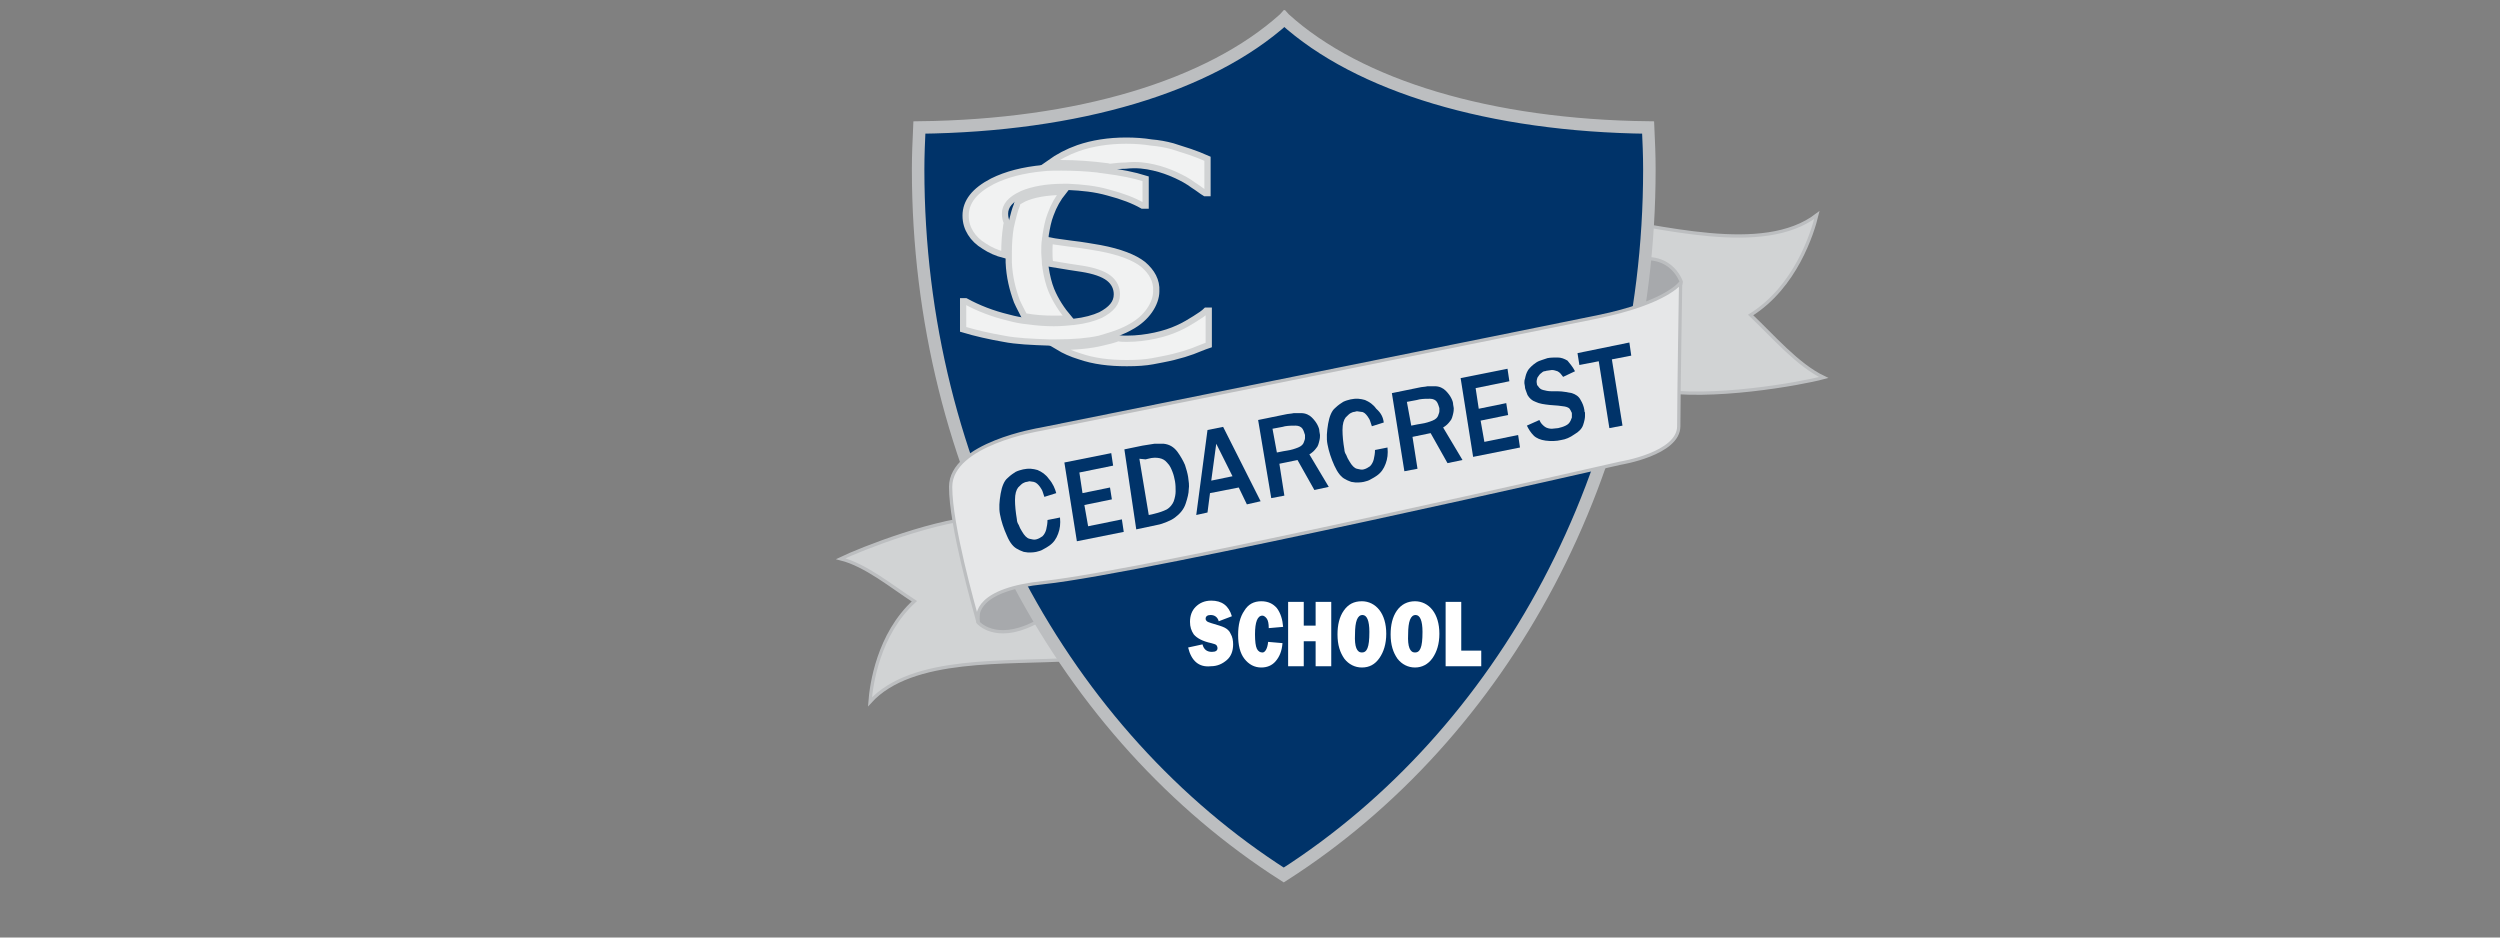 <?xml version="1.0" encoding="utf-8"?>
<!-- Generator: Adobe Illustrator 25.4.1, SVG Export Plug-In . SVG Version: 6.00 Build 0)  -->
<svg version="1.1" id="Layer_1" xmlns="http://www.w3.org/2000/svg" xmlns:xlink="http://www.w3.org/1999/xlink" x="0px" y="0px"
	 viewBox="0 0 400 150" style="enable-background:new 0 0 400 150;" xml:space="preserve">
<rect x="0" y="0" width="400" height="150" fill="#808080" stroke="none"/>
<style type="text/css">
	.st0{fill:#D1D3D4;stroke:#BCBEC0;stroke-width:0.526;}
	.st1{fill:#A7A9AC;stroke:#BCBEC0;stroke-width:0.526;}
	.st2{fill:#003369;}
	.st3{fill:none;stroke:#BCBEC0;stroke-width:2;stroke-linecap:square;}
	.st4{fill:#F1F2F2;stroke:#D1D3D4;}
	.st5{fill:#E6E7E8;stroke:#BCBEC0;stroke-width:0.526;stroke-linejoin:bevel;}
	.st6{fill:#FFFFFF;}
</style>
<g>
	<g>
		<g>
			<path class="st0" d="M244.9,42.1c0,0-1.8-9.1,9.4-7.5c11.3,1.5,27.8,6.4,36.4-0.2c-0.7,2.9-3.4,11.5-10.6,16
				c3.6,3.4,7.5,8,11.7,10c-3.7,1-18.2,3.6-26.9,2C256.1,60.8,245.5,49.2,244.9,42.1z"/>
			<path class="st1" d="M269,45.1c0,0-1.8-5.7-9.2-3c-7.4,2.8-14.2,3.6-15-0.4c0,13.5,0,13.9,0,13.9S267.6,52.2,269,45.1z"/>
		</g>
	</g>
	<g>
		<g>
			<path class="st0" d="M178.8,97.1c0,0,3,7.7-7.3,8.4c-10.3,0.7-25.6-0.6-32.3,6.8c0.2-2.7,1.3-10.8,7.1-16.1
				c-3.7-2.4-7.8-5.8-11.8-6.8c3.1-1.5,15.6-6.5,23.6-6.7C166.1,82.6,177.2,90.9,178.8,97.1z"/>
			<path class="st1" d="M156.5,99.6c0,0,2.7,3.2,8.8,0.2c6.4-3.3,12-5.8,13.4-2.4c-2-12-2.1-12.3-2.1-12.3S155.4,88.5,156.5,99.6z"
				/>
		</g>
	</g>
	<g>
		<path class="st2" d="M205.5,3c-12,10.8-33,17.1-58.4,17.4c-0.1,2.2-0.2,4.4-0.2,6.7c0,48.4,23.6,90.6,58.5,112.9
			c35-22.4,58.5-64.6,58.5-112.9c0-2.3-0.1-4.5-0.2-6.7C238.5,20.1,217.4,13.8,205.5,3"/>
		<path class="st3" d="M205.5,3c-12,10.8-33,17.1-58.4,17.4c-0.1,2.2-0.2,4.4-0.2,6.7c0,48.4,23.6,90.6,58.5,112.9
			c35-22.4,58.5-64.6,58.5-112.9c0-2.3-0.1-4.5-0.2-6.7C238.5,20.1,217.4,13.8,205.5,3"/>
	</g>
	<g>
		<path class="st4" d="M184.6,26.8c1.3,0.3,2.4,0.7,3.5,1.2c1.1,0.5,2,1,2.8,1.6c0.8,0.5,1.4,1,1.9,1.3h0.4v-5.5
			c-0.9-0.4-1.9-0.8-2.8-1.1c-0.9-0.3-1.9-0.6-2.8-0.9c-1.1-0.3-2.2-0.5-3.4-0.6c-1.2-0.2-2.6-0.3-4-0.3c-2.8,0-5.4,0.4-7.7,1.2
			c-1.7,0.6-3.2,1.4-4.6,2.4c0.6,0,1.2,0,1.8,0c2.6,0,5.1,0.2,7.4,0.5c0.2,0,0.3,0.1,0.5,0.1c0.8-0.1,1.7-0.2,2.5-0.2
			C181.9,26.3,183.3,26.5,184.6,26.8z"/>
		<path class="st4" d="M169.3,55.5c1,0.6,2.1,1.1,3.4,1.5c2.3,0.8,4.8,1.1,7.6,1.1c1.7,0,3-0.1,4.1-0.3c1-0.2,2.2-0.4,3.4-0.7
			c1.2-0.3,2.2-0.6,3-0.9c0.8-0.3,1.7-0.7,2.6-1v-5.5h-0.4c-0.4,0.4-1,0.8-1.8,1.3c-0.8,0.5-1.6,1-2.7,1.5c-1.1,0.5-2.3,0.9-3.7,1.2
			c-1.4,0.3-2.9,0.5-4.5,0.5c-0.5,0-1,0-1.4-0.1c-0.8,0.3-1.6,0.5-2.5,0.7C174.4,55.3,172,55.5,169.3,55.5z"/>
		<path class="st4" d="M177,27.3c-0.5-0.1-1-0.1-1.4-0.2c-1.8-0.2-3.8-0.3-5.8-0.3c-1,0-2,0-2.9,0.1c-3.2,0.3-5.9,1-8.1,2.1
			c-2.9,1.5-4.3,3.3-4.3,5.5c0,1.1,0.3,2,0.8,2.8c0.5,0.8,1.2,1.5,2.2,2.1c0.9,0.6,2,1.1,3.2,1.4l0-0.1c0-0.1,0-0.3,0-0.4
			c0-1.4,0.1-2.8,0.3-4.1c0-0.2,0.1-0.4,0.1-0.6c-0.2-0.4-0.3-0.9-0.3-1.4c0-1.3,0.9-2.3,2.6-3.1c0.1,0,0.1,0,0.2-0.1
			c1.7-0.7,3.9-1.1,6.6-1.1c0.2,0,0.5,0,0.7,0c2.2,0.1,4.3,0.3,6.4,0.9c2.3,0.6,4.1,1.3,5.5,2.1h0.5v-4.3
			C181.4,28,179.3,27.6,177,27.3z"/>
		<path class="st4" d="M182.9,42.3c-1.4-1.1-3.7-2-6.9-2.6c-1.2-0.2-2.8-0.5-4.6-0.7c-1.3-0.2-2.4-0.3-3.4-0.5
			c-0.1,0.6-0.1,1.2-0.1,1.7c0,0.6,0,1.2,0.1,1.8c0,0.1,0,0.2,0,0.2c0.5,0.1,0.9,0.1,1.3,0.2c1.2,0.2,2.4,0.4,3.8,0.6
			c1.9,0.3,3.4,0.8,4.3,1.5c0.9,0.7,1.3,1.6,1.3,2.6c0,1.4-0.9,2.4-2.6,3.3c-1.1,0.5-2.5,0.9-4.3,1.1c-1,0.1-2.1,0.2-3.2,0.2
			c-1.3,0-2.7-0.1-4.1-0.3c-1.1-0.1-2.1-0.3-3.2-0.6c-2.5-0.6-4.8-1.5-6.8-2.6h-0.4v4.5c2,0.6,4.2,1.1,6.5,1.5
			c2,0.4,4.5,0.5,7.3,0.6c0.4,0,0.7,0,1.1,0c2.8,0,5.1-0.2,6.9-0.6c0.3-0.1,0.7-0.2,1-0.3c1.4-0.4,2.8-0.9,4-1.6
			c1.3-0.7,2.3-1.6,3-2.6c0.7-1,1.1-2.1,1.1-3.1C185.1,44.9,184.3,43.5,182.9,42.3z"/>
		<path class="st4" d="M168.2,46.4c-0.4-1-0.7-2.2-0.9-3.5c0-0.3-0.1-0.5-0.1-0.8c0-0.6-0.1-1.2-0.1-1.8c0-0.6,0-1.3,0.1-1.9
			c0-0.3,0.1-0.5,0.1-0.8c0.2-1.2,0.4-2.3,0.8-3.3c0.5-1.4,1.2-2.6,2-3.6c0,0,0,0,0,0c-2.6,0-4.8,0.4-6.3,1.1
			c-0.3,0.2-0.6,0.3-0.9,0.5c-0.1,0.2-0.2,0.3-0.2,0.5c-0.3,0.7-0.5,1.5-0.7,2.3c-0.1,0.4-0.2,0.8-0.3,1.3c-0.2,1.2-0.3,2.6-0.3,4
			c0,0.2,0,0.5,0,0.7c0,0.3,0,0.6,0,0.9c0.1,2.3,0.6,4.3,1.3,6.2c0.4,0.9,0.8,1.6,1.2,2.4c1.6,0.3,3.2,0.4,4.7,0.4
			c0.9,0,1.7,0,2.4-0.1C169.9,49.6,168.9,48.1,168.2,46.4z"/>
	</g>
	<g>
		<g>
			<g>
				<path class="st2" d="M156.7,100.2c0.1,0.3,0.1,0.5,0.1,0.5S156.8,100.5,156.7,100.2z"/>
				<path class="st5" d="M255.6,50.7c-11.2,2.3-89.2,18-89.2,18s-14.3,2.3-14.3,9.2c0,6.2,3.7,19.1,4.4,21.7
					c-0.3-1.4-0.2-5.3,10.6-6.4c16.6-1.8,92.2-19.1,92.2-19.1s9.3-1.5,9.3-5.9c0-4.4,0.3-23,0.3-23S266.8,48.4,255.6,50.7z"/>
			</g>
		</g>
		<g>
			<path class="st2" d="M169,78.9l-1.9,0.6c-0.1-0.3-0.2-0.6-0.3-0.9c-0.1-0.3-0.3-0.5-0.4-0.7c-0.3-0.4-0.6-0.7-1-0.8l-0.7-0.1
				l-0.4,0.1c-0.2,0-0.4,0.1-0.6,0.2c-0.2,0.1-0.4,0.3-0.8,0.7c-0.3,0.4-0.5,1-0.5,2c0,0.9,0.1,1.9,0.3,3.1c0,0.3,0.1,0.6,0.3,0.9
				c0.1,0.3,0.3,0.7,0.5,1c0.4,0.7,0.8,1.1,1.2,1.2c0.4,0.1,0.8,0.2,1.1,0.1c0.4-0.1,0.7-0.3,1-0.5c0.3-0.3,0.5-0.7,0.6-1.1
				c0.1-0.5,0.2-0.9,0.2-1.5l2-0.4c0.1,1,0,1.8-0.3,2.6c-0.3,0.8-0.7,1.4-1.4,1.9c-0.3,0.2-0.6,0.4-1,0.6c-0.3,0.2-0.7,0.3-1.1,0.4
				c-0.5,0.1-0.9,0.1-1.3,0.1c-0.2,0-0.5-0.1-0.7-0.1c-0.2-0.1-0.6-0.2-0.9-0.4c-0.7-0.3-1.3-1-1.8-2.2c-0.5-1.1-0.9-2.3-1.1-3.4
				c-0.2-1-0.1-2.1,0.1-3.3c0.2-1.2,0.6-2.1,1.1-2.5c0.5-0.5,1-0.8,1.3-1c0.4-0.2,0.8-0.3,1.2-0.4c0.9-0.2,1.6-0.1,2.3,0.1
				c0.7,0.3,1.3,0.7,1.8,1.4C168.5,77.4,168.8,78.2,169,78.9z"/>
			<path class="st2" d="M170.3,74l7.5-1.5l0.3,2l-5.4,1.1l0.5,3.3l4.4-0.9l0.3,1.9l-4.4,0.9l0.6,3.4l5.4-1.1l0.3,2l-7.5,1.5
				L170.3,74z"/>
			<path class="st2" d="M179.9,71.9l2.9-0.6c0.7-0.1,1.3-0.2,1.9-0.3c0.5,0,1.1,0,1.5,0c0.9,0.1,1.6,0.5,2.2,1.3
				c0.5,0.7,0.9,1.4,1.2,2.1c0.2,0.6,0.4,1.3,0.5,1.9c0.1,0.7,0.2,1.4,0.1,2c0,0.6-0.2,1.4-0.5,2.3c-0.3,0.9-0.9,1.6-1.7,2.2
				c-0.4,0.3-0.8,0.5-1.3,0.7c-0.5,0.2-1,0.4-1.6,0.5l-3.3,0.7L179.9,71.9z M182.3,73.4l1.5,9l0.5-0.1l0.4-0.1
				c0.8-0.2,1.4-0.4,2-0.7c0.5-0.3,0.9-0.8,1.1-1.3c0.2-0.6,0.3-1.1,0.3-1.6c0-0.5,0-1-0.1-1.6c-0.1-0.5-0.2-1-0.4-1.5
				c-0.2-0.5-0.4-1-0.8-1.4c-0.4-0.5-0.8-0.7-1.3-0.8c-0.5-0.1-1.1-0.1-1.8,0.1l-0.4,0.1L182.3,73.4z"/>
			<path class="st2" d="M193.2,68.8l2.5-0.5l6,11.9l-2.2,0.5l-1.3-2.7l-4.6,0.9l-0.4,3.1l-1.8,0.4L193.2,68.8z M193.8,76.9l3.4-0.7
				l-2.6-5.2L193.8,76.9z"/>
			<path class="st2" d="M201.3,67.2l4.4-0.9c0.4-0.1,0.9-0.1,1.3-0.2c0.4,0,0.8,0,1.2,0c0.7,0,1.3,0.3,1.7,0.7
				c0.4,0.4,0.7,0.8,0.9,1.2c0.2,0.4,0.3,0.7,0.3,1l0.1,0.6c0,0.2,0,0.5-0.1,0.9c-0.1,0.4-0.2,0.9-0.5,1.2c-0.3,0.4-0.6,0.7-1.1,1
				l3.1,5.2l-2.3,0.5l-2.7-4.8l-2.9,0.6l0.8,5.1l-2.1,0.4L201.3,67.2z M204.3,72.4l1-0.2l0.6-0.1c0.7-0.1,1.3-0.3,1.8-0.5
				c0.5-0.2,0.8-0.5,0.9-0.8c0.1-0.3,0.2-0.5,0.2-0.7l0-0.5c-0.1-0.3-0.2-0.7-0.4-1c-0.2-0.3-0.6-0.5-1.1-0.5c-0.5,0-1.1,0-1.7,0.1
				l-0.4,0.1l-1.6,0.3L204.3,72.4z"/>
			<path class="st2" d="M221.4,67.6l-1.9,0.6c-0.1-0.3-0.2-0.6-0.3-0.9c-0.1-0.3-0.3-0.5-0.4-0.7c-0.3-0.4-0.6-0.7-1-0.7l-0.7-0.1
				l-0.4,0.1c-0.2,0-0.4,0.1-0.6,0.2c-0.2,0.1-0.4,0.3-0.8,0.7c-0.3,0.4-0.5,1-0.5,2c0,0.9,0.1,2,0.3,3.1c0,0.3,0.1,0.6,0.3,0.9
				c0.1,0.3,0.3,0.7,0.5,1c0.4,0.7,0.8,1.1,1.2,1.2c0.4,0.1,0.8,0.2,1.1,0.1c0.4-0.1,0.7-0.3,1-0.5c0.3-0.3,0.5-0.7,0.6-1.1
				c0.1-0.5,0.2-0.9,0.2-1.5l2-0.4c0.1,1,0,1.8-0.3,2.6c-0.3,0.8-0.7,1.4-1.4,1.9c-0.3,0.2-0.6,0.4-1,0.6c-0.3,0.2-0.7,0.3-1.1,0.4
				c-0.5,0.1-0.9,0.1-1.3,0.1c-0.2,0-0.5-0.1-0.7-0.1c-0.2-0.1-0.6-0.2-0.9-0.4c-0.7-0.3-1.3-1.1-1.8-2.2c-0.5-1.1-0.9-2.3-1.1-3.4
				c-0.2-1-0.1-2.1,0.1-3.3c0.2-1.2,0.6-2.1,1.1-2.5c0.5-0.5,1-0.8,1.3-1c0.4-0.2,0.8-0.3,1.2-0.4c0.9-0.2,1.6-0.1,2.3,0.1
				c0.7,0.3,1.3,0.7,1.8,1.4C221,66.1,221.3,66.8,221.4,67.6z"/>
			<path class="st2" d="M222.7,62.9l4.4-0.9c0.4-0.1,0.9-0.1,1.3-0.2c0.4,0,0.8,0,1.2,0c0.7,0,1.3,0.3,1.7,0.7
				c0.4,0.4,0.7,0.8,0.9,1.2c0.2,0.4,0.3,0.7,0.3,1l0.1,0.6c0,0.2,0,0.5-0.1,0.9c-0.1,0.4-0.2,0.9-0.5,1.2c-0.3,0.4-0.6,0.7-1.1,1
				l3.1,5.2l-2.4,0.5l-2.7-4.8l-2.9,0.6l0.8,5.1l-2.1,0.4L222.7,62.9z M225.8,68.1l1-0.2l0.6-0.1c0.7-0.1,1.3-0.3,1.8-0.5
				c0.5-0.2,0.8-0.5,0.9-0.8c0.1-0.3,0.2-0.5,0.2-0.7l0-0.5c-0.1-0.3-0.2-0.7-0.4-1c-0.2-0.3-0.6-0.5-1.1-0.5c-0.5,0-1.1,0-1.7,0.1
				l-0.4,0.1l-1.6,0.3L225.8,68.1z"/>
			<path class="st2" d="M233.7,60.5l7.5-1.5l0.3,2l-5.4,1.1l0.5,3.3l4.4-0.9l0.3,1.9l-4.4,0.9l0.6,3.4l5.4-1.1l0.3,2l-7.5,1.5
				L233.7,60.5z"/>
			<path class="st2" d="M252,59.4l-1.9,0.9c-0.3-0.4-0.5-0.7-0.9-0.9c-0.3-0.1-0.6-0.2-0.9-0.2l-0.7,0.1c-0.2,0-0.3,0.1-0.5,0.1
				c-0.1,0-0.3,0.1-0.5,0.3c-0.2,0.1-0.4,0.4-0.6,0.7c-0.1,0.3-0.2,0.6-0.1,1c0,0.2,0.1,0.3,0.2,0.4c0.2,0.3,0.4,0.5,0.8,0.6
				c0.4,0.1,0.8,0.2,1.3,0.2l1,0c0.9,0,1.7,0.2,2.3,0.3c0.6,0.2,1.1,0.5,1.4,1.1c0.3,0.5,0.5,1,0.6,1.6c0,0.1,0,0.3,0.1,0.4
				c0,0.2,0,0.4,0,0.6c0,0.3-0.1,0.8-0.3,1.4c-0.2,0.6-0.7,1.1-1.4,1.5c-0.7,0.5-1.4,0.8-2.1,0.9c-0.8,0.2-1.7,0.2-2.5,0.1
				c-0.8-0.1-1.5-0.4-1.9-0.8c-0.5-0.5-0.8-1-1.1-1.6l2-0.9c0.2,0.5,0.5,0.8,0.9,1.1c0.3,0.2,0.7,0.3,1.1,0.3l1-0.1
				c0.4-0.1,0.8-0.2,1.2-0.4c0.4-0.2,0.6-0.4,0.8-0.8c0.1-0.2,0.1-0.3,0.2-0.5c0-0.2,0-0.4,0-0.6c0-0.1,0-0.2-0.1-0.3
				c0-0.1-0.1-0.2-0.2-0.4c-0.1-0.2-0.3-0.3-0.6-0.4c-0.3-0.1-0.7-0.1-1.3-0.2l-1.3-0.1c-0.9-0.1-1.7-0.2-2.3-0.5
				c-0.6-0.2-1-0.6-1.3-1.1c-0.2-0.6-0.4-1-0.4-1.2c0-0.3-0.1-0.5-0.1-0.7c0-0.2,0-0.5,0.1-0.7c0.1-0.5,0.2-0.9,0.5-1.4
				c0.3-0.4,0.7-0.8,1.3-1.2c0.3-0.2,0.6-0.3,0.9-0.4c0.3-0.1,0.6-0.2,0.9-0.3c0.5-0.1,1.1-0.1,1.6-0.1c0.6,0,1.1,0.2,1.6,0.5
				C251.1,58.1,251.6,58.6,252,59.4z"/>
			<path class="st2" d="M252.4,56.5l8.3-1.7l0.3,2.1l-3.1,0.6l1.7,10.6l-2.1,0.4l-1.7-10.7l-3.1,0.6L252.4,56.5z"/>
		</g>
	</g>
	<g>
		<path class="st6" d="M190.1,103.6l2.3-0.5c0.2,0.8,0.7,1.2,1.5,1.2c0.6,0,0.9-0.2,0.9-0.6c0-0.2-0.1-0.4-0.2-0.5
			c-0.1-0.1-0.4-0.2-0.8-0.3c-1.4-0.3-2.3-0.8-2.8-1.4c-0.4-0.6-0.6-1.2-0.6-2c0-1,0.3-1.8,0.9-2.4c0.6-0.6,1.4-1,2.5-1
			c1.7,0,2.8,0.8,3.3,2.5l-2.1,0.8c-0.2-0.7-0.7-1-1.3-1c-0.5,0-0.8,0.2-0.8,0.6c0,0.2,0.1,0.3,0.2,0.4c0.1,0.1,0.4,0.2,0.7,0.3
			c1,0.3,1.7,0.5,2.1,0.7c0.4,0.2,0.8,0.5,1,1c0.3,0.5,0.4,1.1,0.4,1.7c0,1-0.3,1.9-1,2.5c-0.7,0.6-1.5,1-2.6,1
			C191.8,106.8,190.6,105.7,190.1,103.6z"/>
		<path class="st6" d="M202.9,102.7l2.3,0.2c-0.1,1.3-0.5,2.2-1.1,2.9c-0.6,0.7-1.4,1-2.3,1c-1.1,0-2-0.5-2.7-1.4
			c-0.7-0.9-1-2.2-1-3.8c0-1.6,0.3-2.9,1-3.9c0.6-1,1.5-1.5,2.7-1.5c1.1,0,1.9,0.4,2.5,1.1c0.6,0.8,0.9,1.8,1,3l-2.3,0.2
			c0-0.7-0.1-1.2-0.3-1.5c-0.2-0.3-0.5-0.5-0.7-0.5c-0.8,0-1.2,1-1.2,3c0,1.1,0.1,1.9,0.3,2.3c0.2,0.4,0.5,0.6,0.9,0.6
			C202.4,104.4,202.8,103.8,202.9,102.7z"/>
		<path class="st6" d="M213,96.3v10.3h-2.5v-4h-1.9v4h-2.5V96.3h2.5v3.8h1.9v-3.8H213z"/>
		<path class="st6" d="M217.9,106.8c-1.1,0-2.1-0.5-2.8-1.4c-0.7-1-1.1-2.2-1.1-3.9c0-1.5,0.3-2.8,1-3.8s1.6-1.5,2.9-1.5
			c1.1,0,2.1,0.5,2.8,1.4s1.1,2.2,1.1,3.8c0,1.6-0.4,2.9-1.1,3.9C220,106.3,219.1,106.8,217.9,106.8z M217.9,104.4
			c0.4,0,0.7-0.2,0.9-0.7c0.2-0.5,0.3-1.3,0.3-2.6c0-1.8-0.4-2.7-1.1-2.7c-0.8,0-1.2,1-1.2,3.1C216.7,103.5,217.1,104.4,217.9,104.4
			z"/>
		<path class="st6" d="M226.4,106.8c-1.1,0-2.1-0.5-2.8-1.4c-0.7-1-1.1-2.2-1.1-3.9c0-1.5,0.3-2.8,1-3.8c0.7-1,1.7-1.5,2.9-1.5
			c1.1,0,2.1,0.5,2.8,1.4c0.7,0.9,1.1,2.2,1.1,3.8c0,1.6-0.4,2.9-1.1,3.9C228.5,106.3,227.5,106.8,226.4,106.8z M226.4,104.4
			c0.4,0,0.7-0.2,0.9-0.7s0.3-1.3,0.3-2.6c0-1.8-0.4-2.7-1.1-2.7c-0.8,0-1.2,1-1.2,3.1C225.2,103.5,225.6,104.4,226.4,104.4z"/>
		<path class="st6" d="M237,104.1v2.5h-5.7V96.3h2.5v7.8H237z"/>
	</g>
</g>
</svg>
